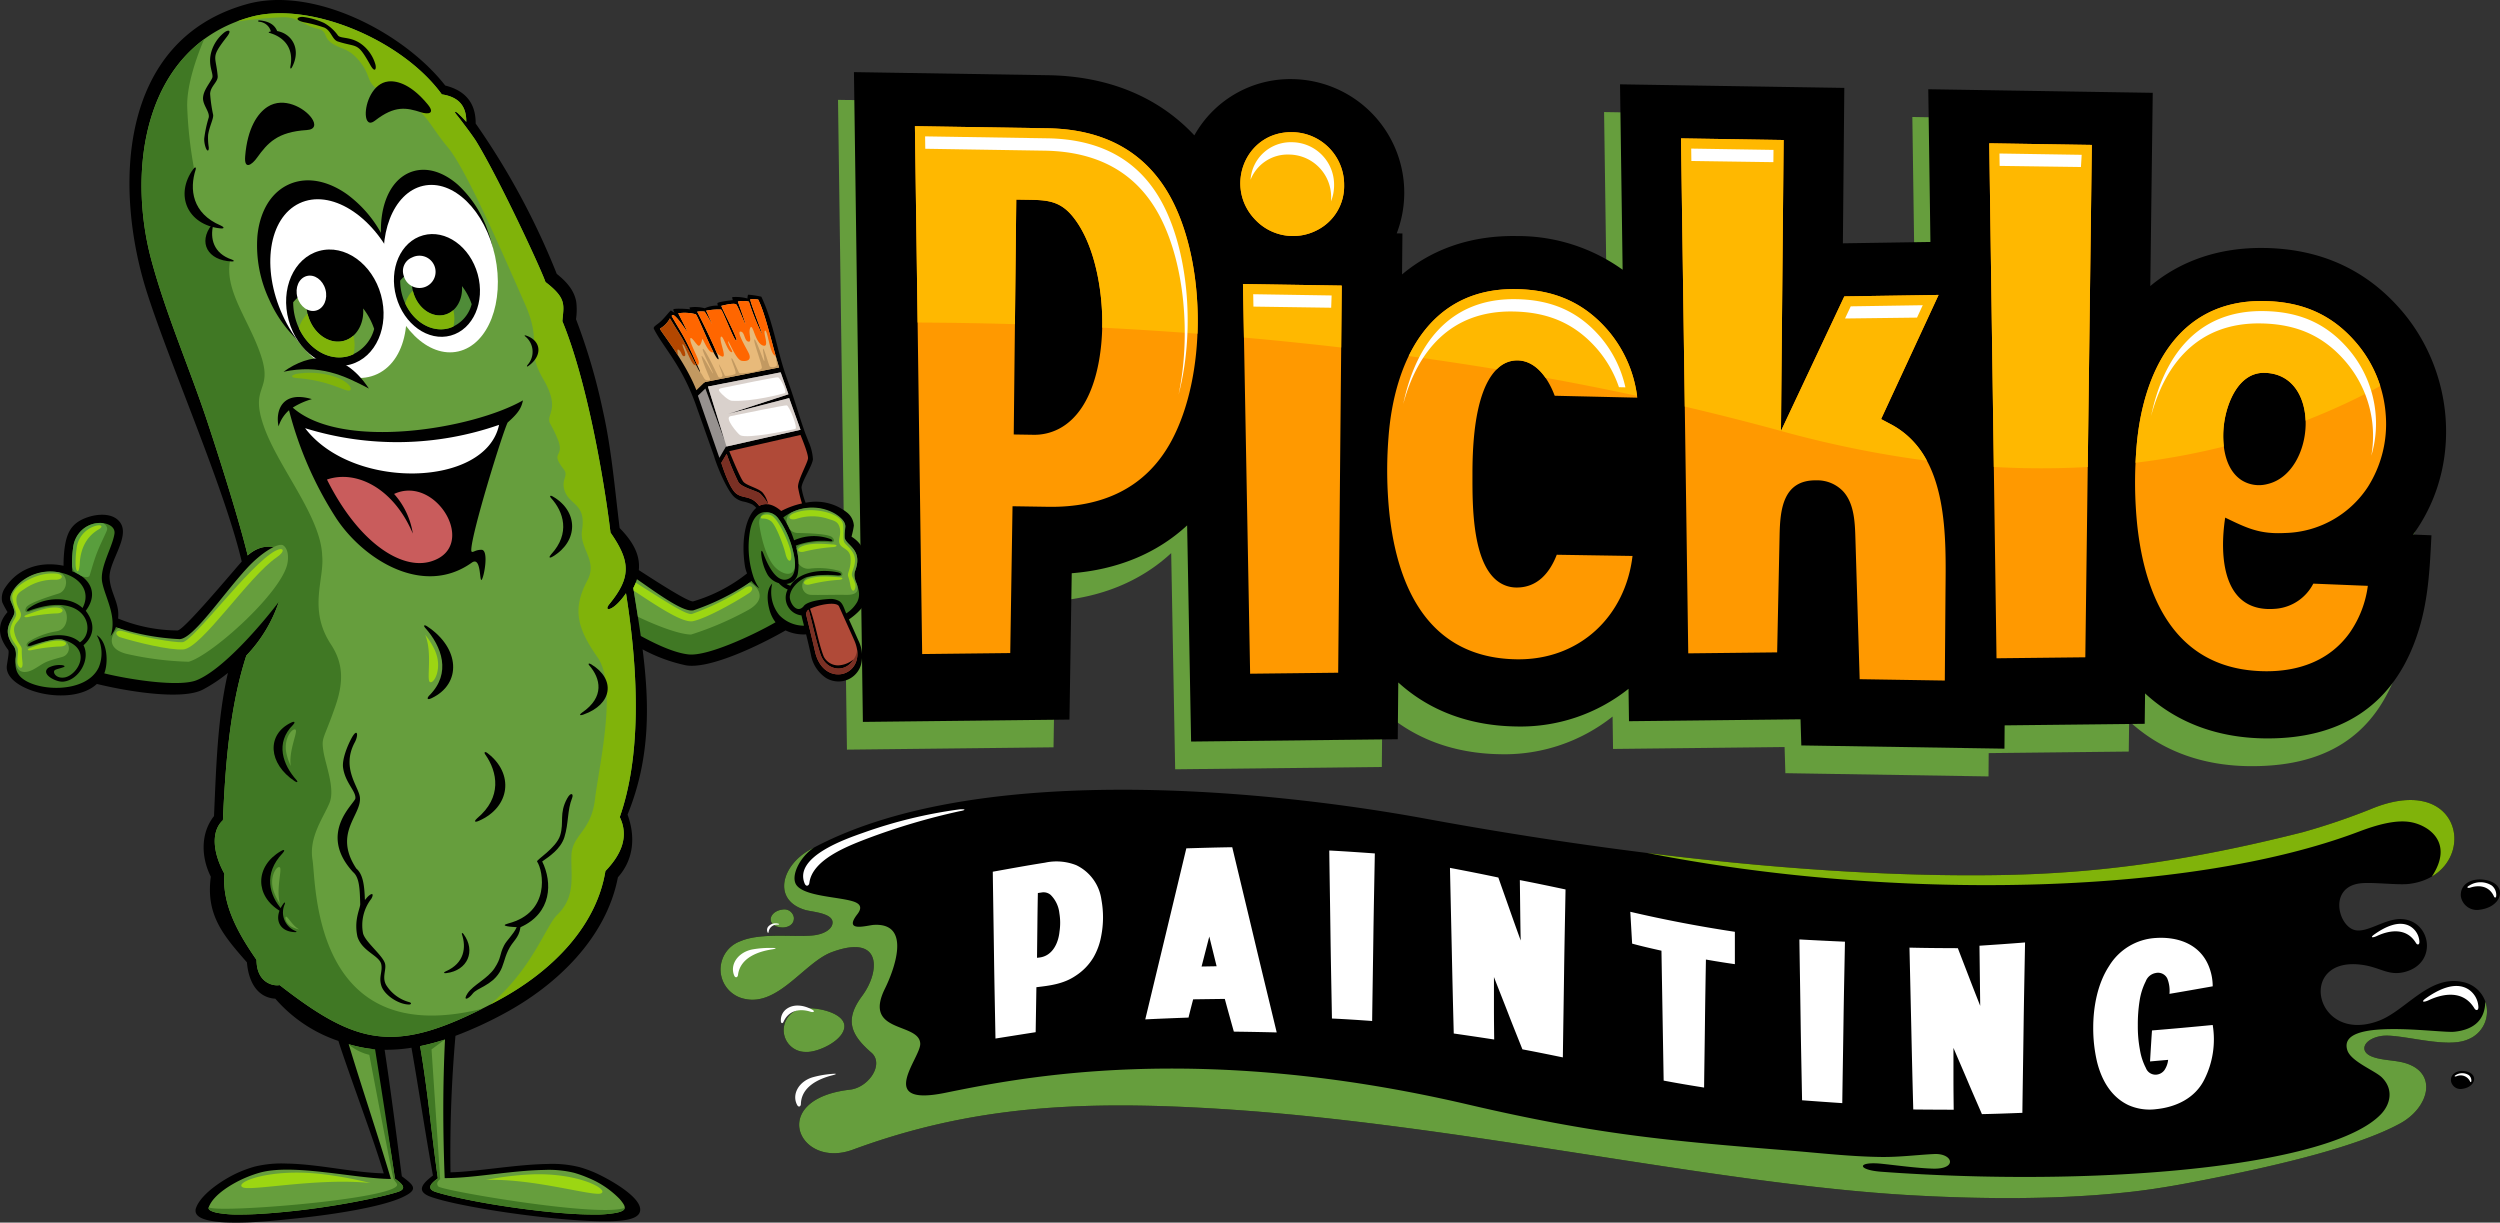 <svg xmlns="http://www.w3.org/2000/svg" id="Layer_1" data-name="Layer 1" width="487.549" height="238.429" viewBox="0 0 487.549 238.429"><rect x="0" y="0" width="487.549" height="238.429" fill="#333333" stroke="none"/><defs><style>      .cls-1 {        fill: #669e3d;      }      .cls-1, .cls-10, .cls-11, .cls-12, .cls-13, .cls-14, .cls-15, .cls-16, .cls-17, .cls-18, .cls-19, .cls-2, .cls-20, .cls-3, .cls-4, .cls-5, .cls-6, .cls-8, .cls-9 {        fill-rule: evenodd;      }      .cls-3 {        fill: #f90;      }      .cls-4 {        fill: #ffb800;      }      .cls-5 {        fill: #80b30a;      }      .cls-6, .cls-7 {        fill: #fff;      }      .cls-8 {        fill: #407824;      }      .cls-9 {        fill: #c95c5c;      }      .cls-10 {        fill: #9cd612;      }      .cls-11 {        fill: #599e3d;      }      .cls-12 {        fill: #4f8c38;      }      .cls-13 {        fill: #e8ba7a;      }      .cls-14 {        fill: #c29961;      }      .cls-15 {        fill: #f60;      }      .cls-16 {        fill: #b34700;      }      .cls-17 {        fill: #b04a38;      }      .cls-18 {        fill: #7a3024;      }      .cls-19 {        fill: #96918f;      }      .cls-20 {        fill: #d9d1cc;      }    </style></defs><g><path class="cls-1" d="M417.594,63.34c5.961-4.972,13.513-7.568,22.282-7.428,10.623.169,19.631,4.02,26.628,12.106,9.95,11.497,11.802,28.753,3.714,41.761q-.646,1.04-1.365,2.021l3.576.144c-1.072,21.71-6.808,40.022-32.703,39.608-8.739-.14-16.771-2.871-23.145-8.773l-.076,5.932-27.314.303-.034,4.546-39.617-.632-.154-5.098-33.454.371-.089-6.32a33.873,33.873,0,0,1-21.966,7.346c-8.645-.138-16.598-2.812-22.938-8.583l-.102,11.073-40.302.454-.773-42.16c-6.07,5.615-13.829,8.646-22.504,9.333l-.444,28.54-40.287.454L164.784,21.616l37.884.604c11.37.181,21.302,4.013,28.503,11.732A21.431,21.431,0,0,1,250.347,22.98a22.155,22.155,0,0,1,20.29,30.086l1.112.018-.074,7.99c5.971-5.009,13.546-7.628,22.352-7.487a35.037,35.037,0,0,1,20.666,6.571l-.51-36.16,43.742.697-.278,30.31,17.072-.265-.42-29.784,43.775.699Z" transform="translate(-1.356 -2.142)"></path><path class="cls-2" d="M420.703,57.93c5.96-4.972,13.512-7.568,22.281-7.428,10.624.169,19.631,4.02,26.628,12.105,9.95,11.497,11.802,28.753,3.714,41.761q-.646,1.04-1.365,2.021l3.576.144c-.374,7.568-.694,14.41-3.588,21.615-4.491,11.188-13.654,18.24-29.115,17.993-8.738-.14-16.77-2.871-23.145-8.772l-.075,5.932-27.314.303-.035,4.545-39.617-.632-.154-5.096-33.453.371-.089-6.321a33.872,33.872,0,0,1-21.967,7.347c-8.645-.139-16.598-2.813-22.938-8.583l-.103,11.073-40.301.453-.773-42.16c-6.071,5.616-13.83,8.646-22.505,9.333l-.444,28.541-40.287.454L167.892,16.206l37.885.604c11.37.181,21.302,4.013,28.502,11.732A21.431,21.431,0,0,1,253.455,17.57a22.154,22.154,0,0,1,20.29,30.085l1.112.018-.074,7.99c5.971-5.009,13.546-7.627,22.353-7.487a35.034,35.034,0,0,1,20.665,6.571l-.509-36.16,43.741.697-.278,30.31,17.072-.265-.42-29.784,43.776.698Z" transform="translate(-1.356 -2.142)"></path><path class="cls-3" d="M442.946,74.852c11.298.18,10,19.572.549,21.703a6.38,6.38,0,0,1-4.949-.744c-3.419-2.187-3.929-7.247-3.474-10.911.515-4.153,2.834-10.129,7.874-10.049m9.548,41.111a9.061,9.061,0,0,1-7.106,4.88c-10.625,1.102-11.235-10.225-10.074-17.754,4.191,2.023,6.663,3.256,11.622,3a19.881,19.881,0,0,0,16.156-8.916A22.9,22.9,0,0,0,466.63,83.153a24.219,24.219,0,0,0-5.862-14.279c-4.789-5.534-10.628-7.907-17.895-8.023-17-.27-23.782,14.082-24.886,28.949a81.905,81.905,0,0,0,.168,14.705c1.597,14.918,7.908,28.27,24.792,28.539,6.532.103,12.655-1.978,16.59-7.417a20.705,20.705,0,0,0,3.594-9.234ZM409.308,30.406l-20.008-.319,1.415,100.433,17.319-.192ZM379.418,59.659l-18.384.285L348.68,86.189,349.2,29.447l-20.016-.319,1.414,100.432,17.338-.192.476-22.829c.102-4.841.573-10.827,7.174-10.722a6.96,6.96,0,0,1,5.21,2.14c2.268,2.467,2.314,6.36,2.41,9.531l.821,27.109,16.604.265.13-16.898c.085-10.98.762-27.02-10.609-33.059l-1.947-1.034Zm-59.688,50.905-14.776-.235c-1.336,3.473-3.768,6.455-7.93,6.389a6.071,6.071,0,0,1-2.558-.6c-6.134-2.961-5.953-15.662-5.953-21.521,0-5.061.335-11.415,2.153-16.192,1.088-2.856,3.146-5.994,6.575-5.979,3.69.016,6.091,3.601,7.311,6.896l16.107.374a24.635,24.635,0,0,0-5.74-13.147c-4.789-5.534-10.628-7.906-17.896-8.022-16.999-.271-23.782,14.081-24.886,28.949a81.977,81.977,0,0,0,.168,14.704c1.596,14.919,7.908,28.27,24.792,28.539C309.452,130.914,318.342,122.288,319.729,110.564Zm-56.24-72.336A10.241,10.241,0,0,0,253.343,27.919c-9.129-.145-13.41,10.748-7.113,17.146a10.137,10.137,0,0,0,12.069,1.915A9.612,9.612,0,0,0,263.489,38.227Zm-19.73,19.301,1.395,76.001,17.173-.194.698-75.5ZM202.851,86.934l-3.797-.061.495-45.813,2.34.038c3.686.058,6.211.2,8.739,3.351,3.862,4.815,5.4,12.643,5.653,18.674.308,7.337-1.107,18.857-8.451,22.665A10.372,10.372,0,0,1,202.851,86.934ZM179.781,26.746l1.416,102.949,17.177-.193.445-28.633,6.919.11c10.386.166,19.074-3.503,24.118-12.937,6.787-12.694,6.699-33.833.199-46.633-4.972-9.793-13.589-14.078-24.391-14.25Z" transform="translate(-1.356 -2.142)"></path><path class="cls-4" d="M263.489,38.227A10.241,10.241,0,0,0,253.343,27.919c-9.129-.145-13.41,10.748-7.113,17.146a10.137,10.137,0,0,0,12.069,1.915,9.612,9.612,0,0,0,5.19-8.753M417.831,92.388A140.17,140.17,0,0,0,435.05,89.225a18.032,18.032,0,0,1,.022-4.324c.515-4.153,2.834-10.129,7.874-10.049,5.352.086,7.875,4.481,8.047,9.311A128.546,128.546,0,0,0,465.552,77.43a24.199,24.199,0,0,0-4.785-8.556c-4.789-5.534-10.628-7.907-17.895-8.023-17-.27-23.782,14.082-24.886,28.949Q417.891,91.09,417.831,92.388Zm-27.641.818a161.525,161.525,0,0,0,18.317.01l.801-62.81-20.008-.319ZM348.68,86.189a208.892,208.892,0,0,0,28.46,5.799,16.784,16.784,0,0,0-6.989-7.083l-1.947-1.034,11.214-24.212-18.384.285Zm-18.759-4.755q9.373,2.188,18.759,4.755L349.2,29.447l-20.016-.319Zm-53.845-9.853q8.496,1.162,17.168,2.583a5.53,5.53,0,0,1,3.996-1.74c2.353.01,4.182,1.472,5.515,3.384q8.881,1.611,17.861,3.541a24.656,24.656,0,0,0-5.698-12.802c-4.789-5.534-10.628-7.906-17.896-8.022C286.457,58.357,279.839,63.839,276.077,71.582ZM243.95,67.97q9.291.825,18.962,1.943l.112-12.078-19.266-.307ZM179.781,26.746l.526,38.299c5.956.025,12.302.122,18.979.316l.262-24.3,2.34.038c3.686.058,6.211.2,8.739,3.351,3.862,4.815,5.4,12.643,5.653,18.674.038.915.05,1.896.027,2.919q9.007.46,18.58,1.18c.368-9.267-1.268-18.793-4.832-25.812-4.972-9.793-13.589-14.078-24.391-14.25Z" transform="translate(-1.356 -2.142)"></path><path class="cls-2" d="M158.482,207.287a4.244,4.244,0,0,1-1.503-8.23c2.39-.892,8.832.317,9.038,3.059.211,2.8-5.115,5.328-7.535,5.172m-4.479-27.77a1.878,1.878,0,0,1,2.172,1.562c.098,1.426-1.249,2.055-2.542,1.915-1.353-.146-1.974-.822-1.976-1.543C151.654,180.607,152.499,179.701,154.003,179.517Zm330.937.04a3.174,3.174,0,0,1-3.674-2.641c-.165-2.411,2.112-3.474,4.298-3.237,2.29.248,3.338,1.391,3.342,2.608C488.91,177.714,487.482,179.244,484.939,179.557Zm-3.427,34.934A1.878,1.878,0,0,1,479.34,212.93c-.097-1.426,1.25-2.054,2.542-1.914,1.355.146,1.975.822,1.977,1.542C483.861,213.401,483.016,214.307,481.512,214.491Zm-64.018,20.017c-13.172,1.533-28.252,1.584-43.477.724-38.548-2.177-88.299-13.88-134.107-16.795-27.613-1.757-48.976-.668-72.235,7.911-10.584,3.903-16.729-9.844-.559-11.702,3.681-.423,6.732-5.015,4.171-7.226-4.201-3.627-5.157-6.525-1.787-11.069,3.487-4.702,3.967-12.182-5.899-8.538-5.324,1.967-10.434,10.574-16.98,9.133a5.85,5.85,0,0,1-.978-11.209c4.241-1.87,11.271-.672,14.761-1.241,1.813-.296,2.972-1.128,3.244-1.999.714-2.281-3.879-2.49-5.253-2.897-6.473-1.916-4.649-8.687.94-11.755,31.206-17.124,87.502-12.028,120.149-6.024,35.097,6.454,76.794,11.622,112.505,10.964,18.472-.341,36.058-2.689,58.435-8.342a130.523,130.523,0,0,0,13.232-4.488c18.909-7.918,21.412,12.854,7.525,14.565-2.185.27-7.134-.384-9.498-.112-6.167.71-4.411,8.127-1.206,9.086,2.482.743,6.106-2.373,9.408-2.109,5.678.452,6.913,8.792.265,10.349-2.965.693-4.543-.859-7.824-1.385-13.188-2.113-9.771,15.563,2.87,10.893,5.325-1.968,9.885-9.033,16.431-7.593a5.851,5.851,0,0,1,.978,11.21c-4.241,1.87-13.362-1.255-16.853-.684-3.438.559-4.523,3.049-1.675,4.073,2,.721,4.333.617,6.326,1.207,6.473,1.915,4.648,8.688-.941,11.754-7.916,4.345-22.416,7.816-34.282,10.248C429.219,232.679,423.552,233.804,417.495,234.509Z" transform="translate(-1.356 -2.142)"></path><path class="cls-5" d="M322.596,168.489c23.451,2.92,47.543,4.699,69.394,4.296,18.472-.341,36.058-2.689,58.435-8.343a130.548,130.548,0,0,0,13.232-4.486c16.548-6.93,20.531,8.112,11.962,13.124,4.351-6.605-.589-9.959-4.094-10.603-2.911-.533-6.647.525-10.119,1.839-33.722,12.766-91.888,13.429-138.81,4.173" transform="translate(-1.356 -2.142)"></path><path class="cls-1" d="M158.482,207.287a4.244,4.244,0,0,1-1.503-8.23c2.39-.892,8.832.317,9.038,3.059.211,2.8-5.115,5.328-7.535,5.172m-4.48-27.77a1.879,1.879,0,0,1,2.173,1.562c.098,1.426-1.249,2.055-2.542,1.915-1.354-.146-1.974-.822-1.977-1.543C151.654,180.607,152.499,179.701,154.002,179.517Zm263.266,55.018c-13.118,1.508-28.112,1.553-43.25.697-38.548-2.177-88.299-13.88-134.107-16.795-27.613-1.757-48.976-.668-72.235,7.911-10.584,3.903-16.729-9.844-.559-11.701,3.681-.424,6.732-5.016,4.171-7.226-4.201-3.627-5.157-6.525-1.787-11.069,3.487-4.702,3.967-12.182-5.899-8.538-5.324,1.967-10.434,10.574-16.98,9.133a5.85,5.85,0,0,1-.978-11.209c4.242-1.87,11.271-.672,14.762-1.241,1.812-.296,2.971-1.128,3.244-1.999.714-2.281-3.879-2.49-5.253-2.897-6.473-1.916-4.649-8.687.94-11.755.261-.144.529-.281.794-.422-2.864,1.865-4.703,5.728-3.402,7.39,1.684,2.151,8.194,2.221,11.024,3.125,1.439.461,1.775,1.238.81,2.484-2.841,3.666,1.929,2.161,3.21,2.088,7.49-.431,3.901,8.915,2.153,12.458-4.324,8.768,6.729,6.492,6.897,10.705.112,2.793-8.808,12.359,4.805,9.602,14.783-2.995,49.22-10.054,102.02,2.267,25.049,5.845,38.805,7.071,63.144,9.019,5.3.424,11.503,1.143,17.453,1.212,3.617.041,7.134-.424,10.32-.574,3.642-.173,4.62,2.981-.236,2.848-3.056-.084-7.278-.67-10.027-.952-4.816-.494-4.855,1.204-.033,1.56q1.84.136,3.684.252c41.582,2.612,84.111-1.569,93.676-11.41,1.957-2.015,2.55-4.915.273-7.207-1.339-1.348-6.035-3.103-6.759-5.312-2.138-6.528,17.873-3.313,20.852-3.625,3.229-.338,5.968-1.806,6.045-5.877a5.833,5.833,0,0,1-3.433,7.385c-4.241,1.87-13.362-1.255-16.853-.684-3.438.559-4.523,3.049-1.675,4.073,2,.721,4.333.617,6.326,1.207,6.473,1.915,4.648,8.688-.94,11.754-8.224,4.513-23.552,8.085-35.651,10.526C428.204,232.867,422.991,233.878,417.267,234.535Z" transform="translate(-1.356 -2.142)"></path><path class="cls-6" d="M158.277,174.439c-2.151-5.245,8.128-8.725,11.515-9.923a92.281,92.281,0,0,1,18.692-4.534c1.382-.099,1.174.182.015.361a130.156,130.156,0,0,0-18.194,5.405c-3.744,1.447-10.551,4.07-11.104,8.57-.07.574-.631.832-.923.12" transform="translate(-1.356 -2.142)"></path><path class="cls-6" d="M484.685,198.411a4.326,4.326,0,0,0-2.021-3.377c-2.59-1.559-5.936.177-8.219,1.797-1.07.76-.401.822.575.365,2.582-1.208,6.649-2.133,8.896,1.602.304.506.851.447.768-.387" transform="translate(-1.356 -2.142)"></path><path class="cls-6" d="M473.18,185.723a3.708,3.708,0,0,0-1.732-2.896c-2.221-1.336-5.09.151-7.047,1.54-.917.651-.344.705.494.314,2.213-1.036,5.7-1.828,7.626,1.373.261.434.73.383.658-.331" transform="translate(-1.356 -2.142)"></path><path class="cls-7" d="M361.158,185.793c-.095,5.25-.214,10.498-.285,15.744s-.167,10.491-.238,15.737c-2.621-.173-5.242-.365-7.84-.557-.095-5.226-.214-10.458-.285-15.682s-.167-10.456-.238-15.686c2.954.167,5.909.309,8.887.443M339.69,183.862v6.309q-2.823-.398-5.646-.901c-.071,4.162-.144,8.32-.19,12.483-.048,4.159-.119,8.321-.167,12.485-2.644-.42-5.266-.857-7.887-1.358q-.107-6.335-.215-12.664l-.214-12.668c-1.906-.431-3.812-.857-5.719-1.382q-.179-3.095-.357-6.208C326.086,181.546,332.876,182.833,339.69,183.862Zm-41.934-10.085c2.954.565,5.933,1.195,8.911,1.825-.095,5.461-.215,10.912-.286,16.375-.071,5.458-.167,10.915-.238,16.378-2.644-.545-5.266-1.079-7.886-1.57-.93-2.341-1.883-4.696-2.788-7.04s-1.858-4.71-2.764-7.062V198.77c0,2.028.023,4.061.047,6.096-2.645-.405-5.266-.796-7.887-1.171q-.214-8.08-.381-16.144-.179-8.079-.357-16.158c3.146.6,6.29,1.214,9.435,1.886.715,2.046,1.453,4.102,2.168,6.146s1.454,4.092,2.192,6.138c-.048-1.973-.071-3.933-.096-5.894Q297.792,176.732,297.756,173.777Zm-28.282-5.199c-.096,5.442-.214,10.884-.286,16.337-.071,5.443-.166,10.886-.238,16.34-2.62-.188-5.242-.366-7.839-.48-.095-5.457-.215-10.925-.286-16.385-.071-5.456-.166-10.923-.238-16.383C263.541,168.158,266.495,168.367,269.473,168.578Zm-33.786,22.054q1.465-.026,2.931-.052-.715-2.899-1.43-5.796C236.688,186.733,236.187,188.688,235.687,190.632Zm6.29,12.696c-.596-2.131-1.191-4.257-1.763-6.381-2.073.028-4.122.053-6.172.083-.31,1.187-.619,2.376-.905,3.56-2.812.102-5.623.213-8.434.352q2.001-8.342,4.003-16.652,2.004-8.342,4.003-16.704a.265.265,0,0,0,.048-.003c2.931-.085,5.886-.175,8.84-.215l.071.003c1.43,5.998,2.884,12.006,4.312,18.018s2.907,12.046,4.36,18.098C247.552,203.412,244.765,203.37,241.977,203.328Zm-37.86-14.457c2.489-.33,3.637-2.788,3.86-5.042a11.348,11.348,0,0,0-.024-3.594,5.891,5.891,0,0,0-1.691-3.56,2.115,2.115,0,0,0-1.811-.474c-.238.035-.477.066-.691.1-.047,2.112-.072,4.215-.095,6.324q-.036,3.155-.072,6.309C203.76,188.915,203.927,188.897,204.117,188.871Zm1.024-18.49a10.5,10.5,0,0,1,6.1.486,8.77,8.77,0,0,1,4.908,6.721,18.952,18.952,0,0,1-.048,7.149,12.758,12.758,0,0,1-1.524,4.156,10.96,10.96,0,0,1-3.455,3.545c-2.333,1.584-4.934,1.914-7.649,2.228q-.071,4.396-.143,8.773c-2.621.409-5.242.829-7.838,1.239-.096-5.423-.215-10.843-.287-16.265s-.167-10.846-.238-16.268C198.351,171.535,201.732,170.915,205.141,170.381Zm227.735,31.654a17.357,17.357,0,0,1-1.62,10.614c-1.81,3.675-5.562,5.427-9.483,5.809a10.079,10.079,0,0,1-5.385-.821c-3.381-1.626-5.207-4.92-6.076-8.442a28.913,28.913,0,0,1-.738-6.616c0-4.076.837-8.592,3.098-12.046a11.414,11.414,0,0,1,9.101-5.467c4.505-.292,8.824,1.313,10.46,5.825a10.443,10.443,0,0,1,.644,3.603c-2.812.496-5.623.997-8.435,1.47a6.392,6.392,0,0,0-.429-3.009,2.012,2.012,0,0,0-2.24-1.059,2.551,2.551,0,0,0-1.954,1.619,12.585,12.585,0,0,0-1.191,3.744,29.069,29.069,0,0,0-.356,4.816,24.479,24.479,0,0,0,.404,4.756,11.8,11.8,0,0,0,1.168,3.59,2.003,2.003,0,0,0,1.93,1.304,2.161,2.161,0,0,0,1.692-.895,4.399,4.399,0,0,0,.716-1.996c-1.191.102-2.359.206-3.526.31.119-2.012.237-4.028.381-6.044C424.966,202.775,428.922,202.42,432.877,202.035Zm-45.485-15.459c2.955-.195,5.909-.396,8.888-.638-.096,5.544-.215,11.086-.286,16.621-.071,5.54-.167,11.074-.238,16.609-2.644.101-5.266.202-7.887.25-.93-2.152-1.883-4.311-2.788-6.457-.906-2.151-1.858-4.31-2.764-6.466v6.029c0,2.014.024,4.023.048,6.038-2.645-.011-5.266-.02-7.887-.049q-.214-7.893-.381-15.783-.179-7.891-.357-15.782c3.144.079,6.29.097,9.434.108.715,1.877,1.452,3.755,2.169,5.631.713,1.867,1.453,3.74,2.192,5.613q-.037-2.935-.072-5.865C387.439,190.489,387.415,188.532,387.391,186.576Z" transform="translate(-1.356 -2.142)"></path><path class="cls-6" d="M488.173,176.818a2.37,2.37,0,0,0-.866-1.974,4.046,4.046,0,0,0-4.416.014c-.634.34-.291.553.27.371,1.485-.478,3.604-.437,4.568,1.746.13.296.432.301.443-.157" transform="translate(-1.356 -2.142)"></path><path class="cls-6" d="M483.321,212.957a1.374,1.374,0,0,0-.503-1.144,2.346,2.346,0,0,0-2.561.008c-.367.196-.169.32.157.215a2.013,2.013,0,0,1,2.648,1.012c.076.172.25.175.258-.091" transform="translate(-1.356 -2.142)"></path><path class="cls-6" d="M463.813,91.004a21.837,21.837,0,0,0,.86-7.722,22.268,22.268,0,0,0-5.388-13.126c-4.427-5.116-9.745-7.239-16.445-7.346-13.263-.212-19.642,9.25-21.975,20.438,2.722-10.104,9.103-18.227,21.401-18.031,6.7.107,12.018,2.23,16.445,7.345a22.286,22.286,0,0,1,5.101,18.442m-56.489-58.67-16.035-.255.034,2.416,15.857.218Zm-60.101-.958L331.173,31.12l.034,2.416,15.994.232Zm29.105,30.29-14.041.218L361.17,64.256l14.04-.175ZM317.084,77.651l1.257.029a22.727,22.727,0,0,0-4.903-9.85c-4.427-5.116-9.745-7.239-16.445-7.346-13.263-.211-19.643,9.25-21.975,20.439,2.722-10.104,9.102-18.228,21.401-18.032,6.7.106,12.018,2.23,16.445,7.346A22.547,22.547,0,0,1,317.084,77.651ZM261.53,38.227a8.282,8.282,0,0,0-8.219-8.349,7.848,7.848,0,0,0-8.071,7.318,7.759,7.759,0,0,1,7.499-4.911,8.282,8.282,0,0,1,8.218,8.348c0,.264-.012.524-.033.781A8.356,8.356,0,0,0,261.53,38.227ZM245.756,59.52l.044,2.416,15.161.22.086-2.392ZM181.769,28.738l.033,2.416,23.258.371c10.037.16,18.023,4.016,22.675,13.178,4.656,9.17,5.875,22.973,3.458,34.418,3.144-11.863,2.103-27.001-2.885-36.825-4.652-9.163-12.638-13.018-22.675-13.178Z" transform="translate(-1.356 -2.142)"></path></g><g><path class="cls-6" d="M144.533,192.377c-.881-2.148.758-4.523,3.53-5.074a19.534,19.534,0,0,1,3.784-.297c1.124.009.953.147.012.294-2.484.385-6.154,1.539-6.577,4.979-.057.466-.512.675-.749.097" transform="translate(-1.356 -2.142)"></path><path class="cls-6" d="M156.809,217.621c-1.083-2.055.322-4.575,3.028-5.388a19.455,19.455,0,0,1,3.738-.658c1.12-.099.962.056.04.291-2.435.622-5.978,2.121-6.07,5.587-.012.47-.445.721-.736.169" transform="translate(-1.356 -2.142)"></path><path class="cls-6" d="M153.641,201.253a2.714,2.714,0,0,1,.992-2.259c1.489-1.173,3.51-.813,5.057.016.726.389.334.633-.31.425-1.701-.55-4.126-.501-5.231,1.999-.149.338-.494.344-.508-.18" transform="translate(-1.356 -2.142)"></path><path class="cls-6" d="M151.028,183.924a1.113,1.113,0,0,1,.095-1.009,1.904,1.904,0,0,1,1.973-.645c.333.059.211.204-.066.206a1.632,1.632,0,0,0-1.781,1.453c-.015.151-.148.198-.221-.005" transform="translate(-1.356 -2.142)"></path><path class="cls-2" d="M122.198,105.121c2.747,2.799,4.023,5.374,3.741,8.203,4.43,2.881,9.814,6.288,10.604,6.096a30.9,30.9,0,0,0,10.504-5.45,6.652,6.652,0,0,1-.441-1.598c-.755-5.147.243-9.507,2.233-11.18a3.142,3.142,0,0,0-.766-.668,7.995,7.995,0,0,0-1.927-.608,4.003,4.003,0,0,1-1.521-.787c-1.468-1.242-3.442-6.077-3.987-7.921l-.04-.133-3.62-10.212c-2.792-7.694-6.312-11.012-8.11-14.606-.172-.429.618-.759,1.316-1.406.827-.766,1.628-1.844,2.002-2.167l.71.455c-.165-.392-.282-.523-.207-.663.114-.215,2.378-.126,3.268-.011a1.116,1.116,0,0,1-.147-.356,7.085,7.085,0,0,1,2.985.149,5.557,5.557,0,0,1,2.546-.512c-.054-.311-.098-.38-.067-.475.082-.249,2.473-.55,2.987-.586-.057-.337-.217-.576-.004-.607a8.699,8.699,0,0,1,2.874.275c.016-.171.003-.667.17-.742a18.664,18.664,0,0,1,2.533.391c2.389,5.059,3.021,10.463,4.956,15.869h0c1.389,3.669,2.212,6.876,3.645,10.872h0q.312.763.601,1.53a9.831,9.831,0,0,1,.862,3.453c-.221,1.485-2.318,4.506-2.22,5.596a14.599,14.599,0,0,0,.791,2.867,9.761,9.761,0,0,1,8.131,1.952,3.505,3.505,0,0,1,1.275,2.524,17.565,17.565,0,0,1-.453,2.114c.007.024.049.053.067.065,2.714,1.752,2.963,4.188,1.849,7.081-.168.436.977,2.449,1.188,3.099.612,1.887-1.038,4.153-3.606,5.919q.931,2.061,1.848,4.126a6.757,6.757,0,0,1,.453,4.85,4.533,4.533,0,0,1-2.567,2.775,4.679,4.679,0,0,1-4.191-.325,6.896,6.896,0,0,1-2.97-4.581c-.294-1.312-.607-2.621-.926-3.929a8.234,8.234,0,0,1-4.011-.774c-5.156,2.965-15.056,7.71-19.569,6.78a31.58,31.58,0,0,1-8.312-3.084c1.343,10.589,1.556,21.216-2.936,32.224,1.607,4.378,1.17,8.828-1.879,12.228-2.294,11.89-12.022,21.125-22.324,26.638a75.751,75.751,0,0,1-9.355,4.28,260.472,260.472,0,0,0-.967,26.615c1.664-.037,3.349-.199,4.999-.371,2.132-.222,4.261-.485,6.393-.713,2.478-.265,4.985-.5,7.477-.542a22.229,22.229,0,0,1,6.273.608,24.541,24.541,0,0,1,2.904,1.035c2.067.884,9.701,4.86,8.89,7.688-.28.98-1.597,1.356-2.471,1.538-6.57,1.364-31.519-2.033-38.293-4.454-3.236-1.157-1.316-2.838.406-4.167-1.504-8.233-2.727-16.604-4.193-24.916a30.774,30.774,0,0,1-5.235.398c1.51,9.923,3.014,22.294,3.36,24.666,2.338,1.774,3.404,2.571.077,4.11-4.047,1.871-13.364,3.401-21.79,4.225-2.246.22-17.524,2.053-18.471-1.259a1.454,1.454,0,0,1,.049-.907c1.058-2.916,5.779-5.85,8.477-7.004a24.462,24.462,0,0,1,2.902-1.035,22.201,22.201,0,0,1,6.269-.607c6.276.105,12.756,1.74,18.959,1.915-1.108-3.658-2.375-7.281-3.646-10.882-1.52-4.309-3.07-8.606-4.542-12.931-.206-.605-.427-1.288-.653-2.015a28.12,28.12,0,0,1-12.307-8.238c-3.673-.231-5.244-3.544-5.537-7.087-4.592-5.252-8.051-9.222-7.041-16.708-1.863-3.693-2.075-8.417.621-11.815.414-9.008.627-18.886,2.714-27.929A29.716,29.716,0,0,1,40.93,136.62c-4.078,2.144-14.905.325-20.68-1.097-4.993,4.63-17.733,1.392-17.578-3.325.023-.683.565-2.935.283-3.307-1.873-2.471-2.307-4.882-.184-7.316a.182.182,0,0,0,.047-.081,17.662,17.662,0,0,1-1.021-1.906A3.506,3.506,0,0,1,2.324,116.81c2.575-3.954,6.976-5.255,11.424-4.333a26.735,26.735,0,0,1,.189-3.317c.421-3.196,1.379-5.11,4.58-6.169,1.944-.644,4.841-.85,6.227.982,2.126,2.808-2.24,7.697-2.022,10.93.159,2.358,1.363,4.13,1.645,6.204a6.664,6.664,0,0,1,.018,1.657,30.9,30.9,0,0,0,11.602,2.33c1.206-.051,9.952-10.532,12.51-13.437-3.356-14.27-13.926-38.26-18.46-52.409C23.588,39.119,24.24,9.921,49.574,2.929,62.48-.633,80.097,8.466,88.185,18.823c3.78.945,5.968,3.276,5.937,7.41a144.297,144.297,0,0,1,15.81,29.315c1.793,1.444,3.427,3.142,3.81,5.513a12.566,12.566,0,0,1-.053,3.325,118.621,118.621,0,0,1,5.246,17.867c1.686,7.471,2.318,15.256,3.262,22.869" transform="translate(-1.356 -2.142)"></path><path class="cls-1" d="M55.684,85.297c-.633-2.86.543-7.083,6.491-5.317a14.081,14.081,0,0,0-3.725,1.656c9.644,8.469,35.173,4.148,44.896-1.416-.311,1.357-.689,2.303-2.985,4.314-.97,1.913-7.17,21.934-7.096,24.941.01.424.286.314.59.19a3.222,3.222,0,0,1,1.482-.297c1.369.192.408,5.378-.057,5.848-.454.46-.04-4.686-1.924-3.342-9.47,6.761-21.125-.613-26.435-8.67a71.734,71.734,0,0,1-9.2-21.055,6.937,6.937,0,0,0-2.038,3.147M87.525,20.548c3.556.542,4.789,2.531,4.767,5.361a19.966,19.966,0,0,0-1.728-1.766c-.281-.243-.745-.343-.253.262.893,1.098,3.268,4.24,3.925,5.316,4.408,7.213,12.495,24.557,13.501,27.423,4.16,3.193,3.568,4.445,3.292,7.632,4.827,11.689,8.161,31.093,9.388,41.23,3.925,5.638,4.052,8.731-.228,13.955-.597.729-.457,1.124.139.911,1.111-.398,2.468-2.076,3.109-3.036,2.608,16.378,2.851,32.077-1.214,43.653,1.745,3.608.5,7.105-2.799,10.528-1.714,10.486-9.994,19.376-21.056,25.295-10.936,5.851-18.035,7.995-24.887,6.638-5.427-1.075-10.7-4.344-17.601-9.705-.845.24-4.472-.139-4.494-4.908-3.163-4.568-6.797-10.494-6.263-16.801-2.183-3.922-2.719-8.205-.293-10.431.444-10.073,1.259-21.907,4.569-32.115a28.015,28.015,0,0,0,6.329-10.463c1.031-3.384,2.384-7.664.864-9.485-1.551-1.858-4.451-1.745-6.932.424-1.496-6.156-4.85-16.979-7.819-25.953C38.382,74.066,33.781,63.599,30.895,52.935c-4.775-17.648-1.605-41.698,19.373-47.488C61.662,2.302,79.796,9.889,87.525,20.548Z" transform="translate(-1.356 -2.142)"></path><path class="cls-5" d="M87.525,20.548c3.556.542,4.789,2.531,4.767,5.361a20.018,20.018,0,0,0-1.728-1.766c-.281-.242-.745-.342-.253.263.893,1.098,3.268,4.24,3.925,5.316,4.408,7.213,12.495,24.557,13.501,27.422,4.16,3.193,3.568,4.445,3.292,7.632,4.827,11.689,8.161,31.093,9.388,41.23,3.925,5.638,4.052,8.731-.228,13.955-.597.729-.457,1.124.139.911,1.111-.398,2.468-2.076,3.109-3.036,2.608,16.378,2.851,32.077-1.214,43.653,1.745,3.608.5,7.105-2.799,10.528-1.714,10.486-9.994,19.376-21.056,25.295q-.735.393-1.447.764c8.156-6.861,10.945-15.432,13.069-17.483,3.699-3.571,2.679-7.526,2.806-11.607s3.827-4.592,4.592-10.969,4.464-22.067.51-27.68-4.986-9.4-1.99-15c2.082-3.891-1.609-6.212-1.042-9.796.83-5.24-2.414-4.852-3.38-7.65-.796-2.309.871-2.885-.213-4.269-2.704-3.454.146-2.222-1.027-5.513a26.077,26.077,0,0,0-1.577-3.315c-1.02-1.913,2.181-2.64-1.39-8.762s0-6.633-3.572-14.669S92.45,35.309,88.624,30.78s-4.337-7.717-10.396-9.822S74.21,17.77,71.85,14.581s-3.795-2.678-5.74-3.985-.615-2.368-2.998-2.902-3.47-2.145-6.346-2.2a84.8,84.8,0,0,0-9.299.873q1.345-.516,2.801-.92C61.662,2.302,79.796,9.889,87.525,20.548" transform="translate(-1.356 -2.142)"></path><path class="cls-8" d="M95.358,198.875c-9.27,4.662-15.675,6.302-21.878,5.074-5.427-1.075-10.7-4.344-17.601-9.705-.845.24-4.472-.139-4.494-4.908-3.163-4.568-6.797-10.494-6.263-16.801-2.183-3.922-2.719-8.205-.293-10.431.444-10.073,1.259-21.907,4.569-32.115a28.021,28.021,0,0,0,6.329-10.463h0c-3.482,4.571-10.935,13.225-16.031,15.271-3.452,1.385-13.198-.149-18.005-1.338.812-2.028.663-6.219-1.479-7.445a7.119,7.119,0,0,1,.41,6.256c-2.45,5.307-12.563,4.757-15.329,1.798-1.814-1.94-.218-4.512-1.18-5.796-2.871-3.708.162-5.329.064-6.877-.08-1.269-1.423-2.191-.455-3.676,4.953-7.607,17.124-3.451,13.733,2.995-2.377-2.287-7.435-2.305-10.57.122-.311.24-.391.59.113.408,11.194-4.071,13.336,3.977,9.94,6.161-2.028-1.945-6.129-1.755-9.569.026-.725.375-.795.915.169.581,1.976-.683,4.915-1.466,6.232-1.073,5.792,1.725,2.74,6.803.259,7.304-1.378.278-2.222-.559-2.131-1.171.062-.415.807-.434,1.856-.824.482-.18-.039-.412-.573-.409a4.574,4.574,0,0,0-2.37.52c-1.645,1.233,1.48,2.851,2.875,2.719,3.04-.286,5.39-4.329,3.953-7.101,1.425-1.213,2.842-3.569.442-6.718,2.718-3.627.5-6.564-2.621-7.689a21.585,21.585,0,0,1,.142-4.519c.989-6.375,8.515-5.699,8.076-2.817-.413,2.715-2.945,6.599-2.385,9.482.58,2.982,2.929,6.638,1.635,10.458a6.484,6.484,0,0,0,1.046-1.767c3.969,1.805,10.214,3.416,12.83,3.305,2.898-.123,14.847-15.821,18.077-18.81a5.65,5.65,0,0,0-5.223,1.56c-1.496-6.156-4.85-16.979-7.819-25.953C38.382,74.066,33.781,63.598,30.895,52.935,26.923,38.251,28.452,19.14,41.158,9.797c-1.38,3.265-3.457,8.965-3.286,13.339a82.299,82.299,0,0,0,1.276,11.607s-1.658,4.465,0,7.271a19.652,19.652,0,0,0,3.572,4.465c-.927,4.404.353,4.984,3.508,6.441-1.148,5.995,3.763,11.671,6.059,18.686s-2.296,5.613.51,13.649,11.137,17.6,11.392,25.253c.46,4.638-2.794,10.444,1.71,17.309,2.421,3.69,2.495,7.325.867,12.03-2.296,6.633-2.743,5.995-2.36,8.674s2.359,7.398,1.212,10.204-4.062,6.626-3.317,11.098-.13,37.294,33.058,29.053" transform="translate(-1.356 -2.142)"></path><path class="cls-2" d="M61.209,27.502c1.66-.104,1.738-1.175.927-2.329-1.399-1.99-5.442-4.229-8.592-2.206-1.939,1.245-3.939,4.143-4.377,9.673-.215,2.726,1.324,1.629,2.278.306,2.125-2.946,3.985-5.08,9.763-5.444" transform="translate(-1.356 -2.142)"></path><path class="cls-2" d="M95.976,149.254c2.436,3.462,3.323,8.386-1.562,12.464-.505.421-.704.953.324.507,6.121-2.655,6.95-9.23,1.666-13.227-.521-.394-.68-.101-.429.256" transform="translate(-1.356 -2.142)"></path><path class="cls-2" d="M57.53,38.177a8.822,8.822,0,0,1,1.889-.647c3.409-.751,6.872.546,9.631,2.512a23.478,23.478,0,0,1,6.6,7.515,19.474,19.474,0,0,1,.224-3.604c.474-2.967,1.767-5.96,4.257-7.575a7.013,7.013,0,0,1,1.229-.636,6.87,6.87,0,0,1,1.59-.419c2.846-.396,5.618.993,7.772,2.908a21.922,21.922,0,0,1,5.798,9.04,22.962,22.962,0,0,1,1.188,11.017c-.473,2.967-1.767,5.96-4.257,7.576a6.987,6.987,0,0,1-1.229.636,6.883,6.883,0,0,1-1.59.42c-2.846.395-5.618-.993-7.772-2.909A19.401,19.401,0,0,1,79.184,59.5a20.547,20.547,0,0,1-.078,2.751c-.334,3.444-1.657,7.003-4.538,9.112a8.823,8.823,0,0,1-3.324,1.503c-3.409.751-6.872-.546-9.63-2.512a24.456,24.456,0,0,1-7.735-9.732,24.828,24.828,0,0,1-2.322-12.477c.334-3.444,1.657-7.003,4.538-9.112a8.843,8.843,0,0,1,1.435-.856" transform="translate(-1.356 -2.142)"></path><path class="cls-6" d="M59.746,41.789c6.015-2.857,14.299,2.277,18.503,11.467S80.985,72.213,74.971,75.07,60.671,72.792,56.467,63.602s-2.736-18.956,3.279-21.813" transform="translate(-1.356 -2.142)"></path><path class="cls-2" d="M63.602,51.08c4.97-1.371,10.366,2.474,12.052,8.587S74.68,71.847,69.71,73.218,59.345,70.744,57.658,64.631,58.633,52.45,63.602,51.08" transform="translate(-1.356 -2.142)"></path><path class="cls-6" d="M83.867,38.383C89.724,37.049,96.01,43.196,97.906,52.114S96.592,69.341,90.735,70.676,78.593,65.862,76.696,56.944,78.01,39.717,83.867,38.383" transform="translate(-1.356 -2.142)"></path><path class="cls-2" d="M56.65,74.64c7.048-1.49,11.723.675,16.648,3.282C68.12,70.088,61.628,71.073,56.65,74.64" transform="translate(-1.356 -2.142)"></path><path class="cls-6" d="M60.858,85.646c9.262,12.18,35.254,11.57,37.824-.649a60.399,60.399,0,0,1-37.824.649" transform="translate(-1.356 -2.142)"></path><path class="cls-9" d="M65.12,95.662c6.149,12.327,14.543,17.712,20.282,15.971,9.382-2.845,1.042-16.989-7.192-13.161a15.09,15.09,0,0,1,3.659,7.735c-3.8-8.986-11.134-12.47-16.75-10.545" transform="translate(-1.356 -2.142)"></path><path class="cls-2" d="M102.132,182.956c-.722,1.523-1.94,2.522-2.466,3.555-.97,1.904-.477,2.325-1.86,4.441-1.341,2.053-4.212,3.294-5.274,4.926-.955,1.467.055,1.273,1.02.024.858-1.109,3.594-1.539,5.206-4.114.824-1.315.879-2.575,1.683-4.271.939-1.981,2.076-2.284,2.42-4.552,6.134-2.766,6.255-8.698,4.236-12.826,1.34-.943,3.596-2.395,4.33-4.743.854-2.731.535-5.23,1.499-7.614.333-.824-.224-1.272-.961.068-1.624,2.95-.563,4.632-1.37,7.217-.775,2.478-4.801,4.86-4.494,5.093,1.223,1.841,2.651,9.896-5.601,12.066-2.049.539.9.693,1.631.731" transform="translate(-1.356 -2.142)"></path><path d="M70.531,146.939c-2.67,5.028.801,8.611,1.015,10.705.358,3.496-5.279,6.946-.703,13.881,1.36,1.147,1.579,3.452,1.674,6.053.008.209.306-.387.806-.781,1.001-.79.739.207.41.675a8.403,8.403,0,0,0-1.593,6.601c.3,1.638,3.731,4.267,4.272,5.89.401,1.201-.634,2.695.252,4.277a7.677,7.677,0,0,0,4.565,3.353c.421.145.353.463-.132.454-2.082-.039-4.78-1.873-5.356-3.623-.576-1.755.251-2.754-.022-4.184-.337-1.769-3.717-2.482-4.654-5.423-.704-3.225.464-5.296.543-6.308-.083-2.968-.147-5.24-1.401-6.298-6.984-7.641.361-13.379.456-14.381.134-1.405-1.981-3.022-2.399-5.966-.231-1.626.85-4.297,1.666-5.794,1.096-2.01,1.423-.675.603.869" transform="translate(-1.356 -2.142)"></path><path class="cls-2" d="M74.465,25.686c-1.117.873-1.71.144-1.774-1.155-.111-2.238,1.347-6.167,4.39-6.504,1.875-.207,4.625.745,7.706,4.495,1.518,1.848-.023,1.934-1.305,1.522-2.855-.916-5.128-1.397-9.017,1.641" transform="translate(-1.356 -2.142)"></path><path class="cls-2" d="M91.446,184.368c.847,2.503.509,5.609-3.136,7.189-.377.163-.59.447.104.361,4.134-.51,5.793-4.3,3.333-7.628-.242-.328-.39-.18-.302.078" transform="translate(-1.356 -2.142)"></path><path class="cls-2" d="M59.193,154.288c-2.671-2.989-4.239-7.248-.678-10.794.368-.366.454-.828-.363-.439-4.862,2.319-4.509,8.013.712,11.455.514.339.605.086.329-.223" transform="translate(-1.356 -2.142)"></path><path class="cls-2" d="M56.383,179.578c-2.482-2.776-3.759-6.987.092-11.048.398-.42.517-.905-.335-.41-5.076,2.944-5.13,8.773-.106,11.725.495.291.605.02.349-.267" transform="translate(-1.356 -2.142)"></path><path class="cls-2" d="M84.254,124.561c3.267,3.656,5.186,8.866.83,13.205-.451.448-.555,1.013.444.536,5.948-2.836,5.517-9.802-.871-14.013-.629-.415-.74-.105-.403.272" transform="translate(-1.356 -2.142)"></path><path class="cls-2" d="M59.057,183.733a3.897,3.897,0,0,1-2.176-5.244c.104-.279.06-.534-.241-.128-2.078,2.808-.898,5.526,2.306,5.568.296.004.29-.113.112-.196" transform="translate(-1.356 -2.142)"></path><path class="cls-2" d="M103.759,67.724a3.841,3.841,0,0,1,.491,5.573c-.18.231-.215.484.189.191,2.784-2.023,2.481-4.926-.517-5.915-.277-.091-.306.02-.163.152" transform="translate(-1.356 -2.142)"></path><path class="cls-2" d="M39.519,35.206c-1.255,3.832-.691,8.564,4.893,10.918.577.243.906.673-.154.553-6.315-.715-8.901-6.473-5.2-11.585.364-.503.591-.282.461.113" transform="translate(-1.356 -2.142)"></path><path class="cls-2" d="M42.929,46.066c-.607,2.502-.011,5.484,3.661,6.703.38.126.611.387-.07.36-4.694-.19-6.547-3.717-3.891-7.112.245-.313.362-.209.3.049" transform="translate(-1.356 -2.142)"></path><path class="cls-2" d="M60.635,6.481a27.313,27.313,0,0,1,3.997,1.052c1.339.638,1.511,2.345,2.599,2.696,3.962,1.28,3.76-.004,6.375,4.644.889,1.58,1.221.672.928-.273A7.499,7.499,0,0,0,72.172,11.01c-2.207-1.84-4.269-1.245-4.89-1.932a8.414,8.414,0,0,0-2.736-2.461,14.141,14.141,0,0,0-4.018-1.165c-1.051-.117-1.988.538.107,1.03" transform="translate(-1.356 -2.142)"></path><path class="cls-2" d="M42.919,24.513a28.424,28.424,0,0,1-.584-4.091c.068-1.482,1.573-2.304,1.474-3.442-.36-4.148-1.465-3.463,1.802-7.678,1.11-1.433.144-1.386-.612-.749a7.503,7.503,0,0,0-2.391,3.571c-.837,2.749.511,4.417.12,5.256-.499,1.071-1.711,2.379-1.778,3.86-.064,1.387,1.336,2.714,1.115,3.814a23.498,23.498,0,0,0-.885,4.144,5.007,5.007,0,0,0,.287,1.716c.246.729.651.849.602-.054a11.12,11.12,0,0,1-.128-2.397c.24-1.661,1.103-3.203.98-3.949" transform="translate(-1.356 -2.142)"></path><path class="cls-2" d="M53.959,8.576c2.477.702,4.781,2.688,4.035,6.484-.077.392.037.722.348.116,1.778-3.468-.043-6.46-2.932-6.978-.483-1.188-1.527-1.889-3.388-2.079-.396-.041-.418.216-.156.26a2.56,2.56,0,0,1,2.318,1.895c-.202.028-.708.164-.224.302" transform="translate(-1.356 -2.142)"></path><path class="cls-10" d="M84.274,125.935a14.092,14.092,0,0,1,1.897,3.049c1.566,3.515-.216,6.655-.992,6.154-.672-.435.539-5.74-.905-9.202" transform="translate(-1.356 -2.142)"></path><path class="cls-1" d="M58.073,151.541a10.878,10.878,0,0,1-.888-2.624c-.556-2.917,1.336-4.962,1.83-4.448.428.445-1.417,4.217-.943,7.072" transform="translate(-1.356 -2.142)"></path><path class="cls-1" d="M59.72,183.4a5.421,5.421,0,0,1-1.32-.427c-1.338-.646-1.595-2.017-1.241-2.063.306-.039,1.272,1.828,2.561,2.49" transform="translate(-1.356 -2.142)"></path><path class="cls-1" d="M55.993,178.478a10.958,10.958,0,0,1-1.256-2.489c-.967-2.828.629-5.133,1.194-4.691.489.382-.815,4.402.062,7.18" transform="translate(-1.356 -2.142)"></path><path class="cls-5" d="M59.207,75.059a15.639,15.639,0,0,1,7.391.543c2.461.805,3.669,2.296,3.001,2.672-.758.426-3.711-1.887-10.26-2.392-1.686-.13-.932-.67-.133-.822" transform="translate(-1.356 -2.142)"></path><path class="cls-1" d="M36.385,126.786a45.951,45.951,0,0,1-11.926-2.162c-.292-.101-3.578,3.701,1.564,5.029a61.712,61.712,0,0,0,12.146,1.543c4.614-1.339,18.247-13.63,19.253-19.244.314-1.75-.139-3.04-.86-3.464-.902-.532-4.168,1.325-7.048,4.472-4.946,5.404-10.45,13.719-13.128,13.826" transform="translate(-1.356 -2.142)"></path><path class="cls-10" d="M55.065,109.56c-5.092,2.726-16.031,17.738-18.152,17.828-1.798.076-7.719-.991-11.351-2.083-1.887-.566-1.886.761-.734,1.12,3.112.968,9.538,2.552,12.251,2.371,3.607-.241,12.688-14.162,18.244-17.968,1.821-1.247,1.331-2.117-.257-1.266" transform="translate(-1.356 -2.142)"></path><path class="cls-11" d="M17.148,114.426a7.095,7.095,0,0,0-.831-.487A1.944,1.944,0,0,1,15.41,112.57a20.328,20.328,0,0,1,.192-3.517,5.328,5.328,0,0,1,5.605-4.914,1.24,1.24,0,0,1,1.056,1.157c.03.373-1.093,2.341-1.97,4.587-.821,2.102-1.393,4.498-1.522,4.623-.303.294-.966.211-1.624-.08" transform="translate(-1.356 -2.142)"></path><path class="cls-10" d="M16.097,112.106a18.281,18.281,0,0,1,.186-2.886,5.162,5.162,0,0,1,3.961-4.588c.953-.192,1.268.226.35.759-1.994,1.157-3.503,3.24-3.683,6.633-.12,2.275-.799,1.763-.814.082" transform="translate(-1.356 -2.142)"></path><path class="cls-1" d="M7.108,121.437a16.085,16.085,0,0,1,5.615-1.123c2.179.036,2.379,4.477-.301,4.938a14.507,14.507,0,0,0-5.499,2.045c-.641.496-.386,1.082.065,1.019a3.78,3.78,0,0,0,.656-.201c1.493-.519,3.894-1.399,5.448-1.287a1.742,1.742,0,0,1,.552,3.378c-.625.217-1.854.461-3.155.987-1.129.456-2.27,1.485-3.415,1.843-2.124.665-2.773-.91-2.672-2.477a3.471,3.471,0,0,0-.292-2.287c-2.871-3.708.162-5.329.064-6.877a12.605,12.605,0,0,0-.746-2.147c-.258-1.061.597-2.249,1.294-2.985a8.988,8.988,0,0,1,7.785-2.561c2.361.311,2.164,3.612.258,4.203-1.71.53-5.662,1.774-6.254,2.636-.349.509-.343,1.236.596.895" transform="translate(-1.356 -2.142)"></path><path class="cls-1" d="M74.325,66.287a7.548,7.548,0,0,1-5.059,5.319c-4.246,1.171-8.857-2.113-10.297-7.337a11.871,11.871,0,0,1-.433-3.185,8.101,8.101,0,0,1,3.065-2.276,7.573,7.573,0,0,0-.193,4.788c.984,3.566,4.131,5.809,7.03,5.009,2.464-.68,3.954-3.338,3.743-6.311a13.475,13.475,0,0,1,2.144,3.992" transform="translate(-1.356 -2.142)"></path><path class="cls-5" d="M70.295,71.228a6.588,6.588,0,0,1-1.029.379c-3.708,1.023-7.694-1.353-9.604-5.449a5.806,5.806,0,0,1,1.676-2.831c.022.09.045.181.07.271.984,3.566,4.131,5.809,7.03,5.009a4.558,4.558,0,0,0,1.84-1.014,7.73,7.73,0,0,1,.017,3.635" transform="translate(-1.356 -2.142)"></path><path class="cls-6" d="M61.158,55.976c1.51-.416,3.151.752,3.663,2.61s-.296,3.703-1.807,4.119-3.151-.751-3.663-2.61.296-3.702,1.807-4.119" transform="translate(-1.356 -2.142)"></path><path class="cls-2" d="M83.873,48.033c4.388-1.211,9.153,2.184,10.642,7.582s-.861,10.756-5.25,11.967S80.113,65.398,78.623,60s.861-10.756,5.25-11.966" transform="translate(-1.356 -2.142)"></path><path class="cls-12" d="M93.341,61.462a6.666,6.666,0,0,1-4.468,4.697C85.124,67.193,81.053,64.293,79.78,59.68a10.498,10.498,0,0,1-.382-2.812,7.154,7.154,0,0,1,2.707-2.01,6.69,6.69,0,0,0-.171,4.228c.869,3.149,3.648,5.13,6.209,4.423,2.176-.6,3.492-2.948,3.305-5.573A11.9,11.9,0,0,1,93.341,61.462" transform="translate(-1.356 -2.142)"></path><path class="cls-5" d="M89.782,65.824a5.822,5.822,0,0,1-.909.335c-3.275.904-6.794-1.194-8.481-4.812a5.128,5.128,0,0,1,1.48-2.5c.019.08.04.16.062.239.869,3.149,3.648,5.13,6.209,4.423a4.025,4.025,0,0,0,1.625-.895,6.838,6.838,0,0,1,.015,3.21" transform="translate(-1.356 -2.142)"></path><path class="cls-6" d="M81.714,52.357a3.148,3.148,0,1,1-1.595,3.637,2.839,2.839,0,0,1,1.595-3.637" transform="translate(-1.356 -2.142)"></path><path class="cls-10" d="M12.496,114.024c1.41.244,1.126,1.182-.32,1.181a9.874,9.874,0,0,0-6.029,1.779c-.896.592-1.613.954-1.588,2.175.032,1.563,1.148,2.2.829,3.253s-1.69,1.339-1.18,3.285,1.435,2.361,1.388,3.11a20.078,20.078,0,0,0,.128,2.368c.232,2.018-.995,1.153-.982-.05.016-1.371.255-2.009.016-2.647s-1.674-1.897-1.387-3.588,1.26-2.263,1.132-3.109-.664-2.204-.749-3.093c-.147-1.55,2.208-3.28,4.703-4.158a9.26,9.26,0,0,1,4.039-.508" transform="translate(-1.356 -2.142)"></path><path class="cls-10" d="M13.053,128.223a32.49,32.49,0,0,0-5.645.729c-.758.119-.853-.211-.099-.481,1.732-.618,3.755-1.453,5.652-1.387,1.799.063,1.553,1.141.091,1.139" transform="translate(-1.356 -2.142)"></path><path class="cls-10" d="M12.383,121.766a32.403,32.403,0,0,0-5.645.729c-.757.119-.852-.211-.098-.481,1.732-.619,3.756-1.454,5.652-1.387,1.799.063,1.553,1.141.091,1.139" transform="translate(-1.356 -2.142)"></path><path class="cls-13" d="M138.638,76.82l-.809-2.14.023-.035c.08.081.025-.121-.303-.846-.731-1.618-1.477-3.319-2.278-4.904-.887-1.756-1.979-3.418-2.937-5.142.113-.127.218-.201.31-.191.94.47,2.574,3.18,2.69,3.199s-1.42-2.982-1.709-3.518a8.284,8.284,0,0,1,3.409.188c.465.336,3.752,8.902,4.43,8.77.445-.131-3.806-8.736-4.15-9.267a6.299,6.299,0,0,1,1.451-.021c.111.113,1.494,2.493,1.494,2.493s-1.037-2.431-1.202-2.672a13.486,13.486,0,0,1,2.895-.226c.379.16,2.558,6.142,2.983,6.036.596.17-3.079-6.741-2.884-6.76s2.213-.603,2.855-.301c.364.341,1.691,3.841,1.805,3.841s-1.292-3.904-1.455-4.368a4.874,4.874,0,0,1,2.152.019,45.564,45.564,0,0,0,2.547,6.331c.174-.057-2.532-6.783-2.255-6.802a7.019,7.019,0,0,1,1.516.056c1.473,2.96,2.757,9.033,4.074,13.246L138.82,76.644Z" transform="translate(-1.356 -2.142)"></path><path class="cls-14" d="M137.165,78.239c-2.326-5.936-7.337-11.869-7.096-12.016A4.915,4.915,0,0,0,132,64.225c.775,1.309,1.617,2.595,2.392,3.904l1.683,3.134c.422.847.837,1.697,1.276,2.539a5.741,5.741,0,0,0,.502.843l.05.103c.287.139.71,1.243,1,1.427.224.142,1.115.327.884-.205-.652-1.494-1.785-4.323-1.59-4.408.278-.121,2.026,3.37,2.206,3.407s-2.352-4.628-1.959-4.789c.33-.135,2.303,3.975,2.929,5.301a.446.446,0,0,0,.87-.157c-.098-.616-.76-2.03-.689-2.168a25.386,25.386,0,0,1,1.184,2.292,4.744,4.744,0,0,0,1.966-.355c.477-.194-.832-2.683-.693-3.06s1.225,2.461,1.516,2.846c.144.19,4.517-.216,4.404-1.082-.151-1.152-1.72-5.198-1.464-5.447.291-.283,1.694,4.063,1.911,4.189s-.349-2.311-.216-2.382c.226-.121.864,2.385,1.271,3.379.154.378,1.505.253,1.435-.269l-.227-1.694v0c.218.78.436,1.531.655,2.231L138.82,76.644Z" transform="translate(-1.356 -2.142)"></path><path class="cls-15" d="M141.103,70.891c-.992-2.459-3.524-7.553-3.786-7.957a6.299,6.299,0,0,1,1.451-.021c.111.113,1.494,2.493,1.494,2.493s-1.037-2.431-1.202-2.672a13.486,13.486,0,0,1,2.895-.226c.379.16,2.558,6.142,2.983,6.036.596.17-3.079-6.741-2.884-6.76s2.213-.603,2.855-.301c.364.341,1.691,3.841,1.805,3.841s-1.292-3.904-1.455-4.368a4.874,4.874,0,0,1,2.152.019,45.564,45.564,0,0,0,2.547,6.331c.174-.057-2.532-6.783-2.255-6.802a7.019,7.019,0,0,1,1.516.056c1.228,2.469,2.325,7.101,3.419,11.015a1.357,1.357,0,0,1-.354-.238c-.871-.808-1.275-5.018-1.743-4.698s1.042,3.423-.447,2.87-1.892-4.358-2.402-3.465.447,2.87-.383,2.721-.68-1.892-1.509-1.956.744,2.615,1.488,4.039-.064,1.829-1.275,1.658-2.7-4.507-2.657-3.72,1.339,2.338.552,1.999-1.594-3.55-1.977-2.913,1.233,4.039.276,3.805a2.378,2.378,0,0,1-1.105-.785m-3.749,2.473c-.668-1.486-1.353-3.026-2.082-4.47-.887-1.756-1.979-3.418-2.937-5.142.113-.127.218-.201.31-.191.94.47,2.574,3.18,2.69,3.199s-1.42-2.982-1.709-3.518a8.284,8.284,0,0,1,3.409.188c.339.245,2.178,4.867,3.413,7.3-.062.156-.208.21-.517-.011-.823-.592-1.573-2.806-1.637-2.423s-.383,1.594-.85,1.19-1.403-1.977-1.467-1.233.999,2.657,1.467,3.848C137.755,72.888,137.653,73.272,137.354,73.364Z" transform="translate(-1.356 -2.142)"></path><path class="cls-16" d="M133.623,71.535c-1.934-3.029-3.7-5.223-3.554-5.312A4.915,4.915,0,0,0,132,64.225c.775,1.309,1.617,2.595,2.392,3.904l.912,1.626.772,1.509c.352.707.699,1.416,1.06,2.121a1.274,1.274,0,0,1-.37-.093c-.677-.268-1.892-3.975-2.254-4.018s.914,2.126.34,2.317-.553-.936-1.169-1.254c-.332-.172-.22.482-.06,1.198" transform="translate(-1.356 -2.142)"></path><path class="cls-17" d="M142.02,92.402c.601,1.875,1.728,4.987,2.846,5.933,1.352,1.143,2.942.295,4.556,2.461,1.193-.637,2.664-.408,4.287,1.007a15.925,15.925,0,0,1,4.051-1.481,24.808,24.808,0,0,1-.769-3.146c-.117-1.296,1.79-4.585,1.94-5.594.1-.675-.834-3.091-1.465-4.618l-13.889,3.17c.764,1.883,2.267,5.48,2.805,6.021.735.738,2.883,1.198,3.691,2.041a5.297,5.297,0,0,1,1.09,2.292,8.547,8.547,0,0,0-1.598-2.115c-.652-.521-3.382-1.086-4.175-2.149a45.904,45.904,0,0,1-2.318-5.575Z" transform="translate(-1.356 -2.142)"></path><path class="cls-18" d="M142.02,92.402c.601,1.875,1.728,4.987,2.846,5.933,1.352,1.143,2.942.295,4.556,2.461a2.811,2.811,0,0,1,1.72-.312l-.044-.102a8.221,8.221,0,0,0-1.535-2.01c-.652-.521-3.382-1.086-4.175-2.149a45.904,45.904,0,0,1-2.318-5.575Z" transform="translate(-1.356 -2.142)"></path><path class="cls-8" d="M164.854,119.277a3.462,3.462,0,0,0-1.77-.324c-4.49.291-4.936,1.343-5.04,1.461-1.343,1.504-2.716-.782-2.662-1.916.079-1.681,1.891-3.342,3.395-3.836a20.056,20.056,0,0,1,5.916-.312c1.019.053.802-.447.002-.606-3.798-.759-7.792.194-9.202,2.624a3.067,3.067,0,0,1-.764-.35,2.441,2.441,0,0,0,2.198-1.896,12.026,12.026,0,0,0-.385-5.571,14.712,14.712,0,0,1,6.796-.855c.534.035.361-.279-.005-.423a9.472,9.472,0,0,0-7.12.238,17.832,17.832,0,0,0-2.115-4.44,9.018,9.018,0,0,1,11.411.331c1.34,1.16.305,2.417.58,3.658.335,1.515,3.697,2.232,1.966,6.59-.569,1.5,1.676,3.53.471,5.896a6.495,6.495,0,0,1-2.138,2.224c-.373-.825-.657-2.114-1.535-2.493m-39.752-2.948c5.04,3.153,10.204,6.122,11.384,5.836,2.544-.617,8.1-3.895,11.413-6.728a6.485,6.485,0,0,0,1.511,1.419,9.098,9.098,0,0,1-1.113-2.182,18.483,18.483,0,0,1-.873-7.456c.042-.442.097-.849.154-1.232.398-2.661,1.516-3.729,2.656-3.949a3.002,3.002,0,0,1,2.512.77c2.184,2.207,5.332,10.52,2.589,12.112-2.412,1.4-4.299-2.685-5.06-4.706-.27-.718-.529-1.008-.461.026a10.079,10.079,0,0,0,1.267,4.034,3.835,3.835,0,0,0,2.149,1.59,5.24,5.24,0,0,0,1.746,1.249,3.46,3.46,0,0,0,2.685,5.045c.138.66.329,1.348.49,2.007a6.652,6.652,0,0,1-4.852-2.102,7.118,7.118,0,0,1-1.338-6.125c-1.198,1.235-.978,3.438-.585,4.966A7.077,7.077,0,0,0,152.6,123.5c-4.289,2.474-13.231,6.646-16.93,6.271-2.535-.257-5.952-1.742-9.348-3.602-.443-3.111-.957-6.222-1.453-9.34Q124.993,116.577,125.102,116.329Z" transform="translate(-1.356 -2.142)"></path><path class="cls-1" d="M136.632,121.157a45.945,45.945,0,0,0,10.861-5.379c.253-.179,4.464,2.566-.11,5.266a61.827,61.827,0,0,1-11.244,4.846c-2.024-.004-6.123-1.433-10.378-3.467-.291-1.863-.595-3.727-.892-5.593a12.088,12.088,0,0,0,.702-1.735c4.699,3.279,9.181,6.524,11.061,6.063" transform="translate(-1.356 -2.142)"></path><path class="cls-10" d="M125.335,115.767c5.057,3.189,9.842,6.384,10.955,6.114a50.77,50.77,0,0,0,10.184-4.983c1.657-1.067,2.023.209,1.016.872-2.722,1.792-8.312,4.932-10.968,5.509-1.952.424-6.666-2.703-11.572-5.944l-.081-.507q.266-.539.467-1.062" transform="translate(-1.356 -2.142)"></path><path class="cls-1" d="M163.283,107.911a16.088,16.088,0,0,0-5.706.476,1.44,1.44,0,0,0-.882.749,15.083,15.083,0,0,1,.419,2.944,2.272,2.272,0,0,0,2.119.968,14.513,14.513,0,0,1,5.85.442c.753.3.67.934.22.998a3.878,3.878,0,0,1-.686-.011c-1.579-.086-4.129-.267-5.592.271a1.742,1.742,0,0,0,.404,3.399c1.43.076,4.866-.038,6.841.007,2.225.051,2.668-.749,2.137-2.227a3.468,3.468,0,0,1-.352-2.279c1.732-4.358-1.631-5.075-1.966-6.59a12.578,12.578,0,0,1,.123-2.269c-.046-1.091-1.196-1.996-2.07-2.51a8.987,8.987,0,0,0-8.189-.306,1.901,1.901,0,0,0-1.152,2.216c.2.369.39.761.566,1.156a2.046,2.046,0,0,0,1.502.739c1.79.036,5.931.137,6.739.802.476.392.671,1.093-.326,1.025" transform="translate(-1.356 -2.142)"></path><path class="cls-10" d="M156.054,102.279c-1.288.625-.755,1.448.634,1.046a9.875,9.875,0,0,1,6.286.042c1.025.32,1.814.47,2.128,1.65.402,1.51-.494,2.432.104,3.355s1.995.819,2.043,2.829-.726,2.667-.473,3.374a9.949,9.949,0,0,1,.413,1.674c.336,2.004,1.276.833.929-.32-.395-1.313-.682-1.223-.628-1.902s1.084-2.287.34-3.831-1.837-1.826-1.949-2.674.029-2.301-.136-3.18c-.287-1.53-3.029-2.54-5.67-2.693a9.264,9.264,0,0,0-4.021.63" transform="translate(-1.356 -2.142)"></path><path class="cls-10" d="M159.45,116.078a32.434,32.434,0,0,1,5.626-.863c.76-.095.76-.439-.039-.489-1.836-.114-4.011-.356-5.815.232-1.711.559-1.176,1.526.228,1.12" transform="translate(-1.356 -2.142)"></path><path class="cls-10" d="M158.306,109.688a32.422,32.422,0,0,1,5.626-.863c.76-.096.76-.439-.039-.489-1.835-.115-4.011-.357-5.815.232-1.711.559-1.176,1.527.228,1.12" transform="translate(-1.356 -2.142)"></path><path class="cls-2" d="M116.249,131.877c2.246,2.558,3.077,6.202-1.389,9.236-.462.314-.642.708.298.375,5.606-1.984,6.344-6.857,1.482-9.802-.479-.29-.624-.073-.392.191" transform="translate(-1.356 -2.142)"></path><path class="cls-2" d="M108.776,99.215c2.518,2.743,3.85,6.937.053,11.048-.392.425-.506.912.34.406,5.037-3.011,5.014-8.84-.049-11.726-.498-.285-.604-.011-.345.272" transform="translate(-1.356 -2.142)"></path><path class="cls-11" d="M153.08,103.183a18.344,18.344,0,0,1,3.308,8.657c.15,2.481-1.554,2.802-3.449,1.303-2.059-1.627-3.123-6.019-3.491-8.617-.363-2.559,2.133-3.189,3.631-1.344" transform="translate(-1.356 -2.142)"></path><polygon class="cls-19" points="140.296 89.288 141.569 87.106 156.117 83.814 153.899 77.632 141.992 80.726 153.762 76.891 152.242 72.612 138.059 75.382 141.331 85.938 137.562 75.766 136.105 77.17 140.296 89.288"></polygon><polygon class="cls-20" points="141.683 87.081 156.117 83.814 153.899 77.632 141.992 80.726 153.762 76.891 152.242 72.612 138.059 75.382 141.331 85.938 141.683 87.081"></polygon><path class="cls-17" d="M158.628,122.228c.53,2.173,1.253,5.091,1.672,6.964,1.685,7.523,10.693,4.697,7.643-2.209-.645-1.461-1.977-4.4-2.953-6.567-.496-1.101-4.325-.245-5.662.455,1.122,3.131,1.621,6.669,2.682,9.328a3.153,3.153,0,0,0,2.827,1.706,5.03,5.03,0,0,0,2.998-1.196c-1.669,2.834-5.429,2.243-6.506-1.07-.876-2.695-1.928-7.515-2.278-8.599a1.056,1.056,0,0,0-.424,1.188" transform="translate(-1.356 -2.142)"></path><path class="cls-18" d="M158.628,122.228c.53,2.173,1.253,5.091,1.672,6.964,1.528,6.82,9.075,5.134,8.198-.387a3.371,3.371,0,0,1-.67,1.913l.008-.009c-1.669,2.834-5.429,2.243-6.506-1.07-.876-2.695-1.928-7.515-2.278-8.599a1.056,1.056,0,0,0-.424,1.188" transform="translate(-1.356 -2.142)"></path><path class="cls-6" d="M142.098,77.828c3.023-.626,10.6-2.18,10.983-2.104.478.095,1.881,2.934,1.307,3.093-.515.143-6.334,1.719-10.313,1.485-.672-.04-1.983-1.291-2.357-1.775-.297-.383-.198-.58.379-.699" transform="translate(-1.356 -2.142)"></path><path class="cls-6" d="M143.812,83.307c3.024-.626,10.601-2.18,10.983-2.104.478.095,2.227,4.418,1.654,4.577-.514.143-9.393,2.053-10.77,1.221-.407-.246-3.171-3.424-1.866-3.694" transform="translate(-1.356 -2.142)"></path><path class="cls-10" d="M154.546,110.144c-.301-1.34-1.724-5.292-2.726-6.276a2.554,2.554,0,0,0-1.798-.594c-.451-.032-.301-.44.048-.618a1.876,1.876,0,0,1,.704-.175,1.838,1.838,0,0,1,1.014.187c1.48.777,3.489,5.536,3.783,7.084.433,2.29-.609,2.238-1.023.392" transform="translate(-1.356 -2.142)"></path><path class="cls-1" d="M69.362,205.787c2.65,8.767,5.594,17.415,8.229,26.277-7.051-.052-19.099-3.077-25.654-1.205a22.86,22.86,0,0,0-2.72.971c-2.341,1.001-6.224,3.199-7.145,5.738a.472.472,0,0,0-.027.283c.131.458,1.29.736,1.673.815a22.89,22.89,0,0,0,4.519.332c2.092-.003,4.199-.128,6.284-.301a153.77,153.77,0,0,0,19.986-2.97c1.47-.323,2.975-.675,4.41-1.131,2.124-.675.565-1.789-.531-2.592-1.226-8.388-2.933-16.85-4.5-25.29q-.961-.108-1.909-.294-1.312-.259-2.614-.632" transform="translate(-1.356 -2.142)"></path><path class="cls-8" d="M69.363,205.787l.022.074a9.694,9.694,0,0,0,3.993,1.991s4.406,23.337,4.709,24.102.989,1.069.606,1.515c-2.312,2.698-35.43,5.309-36.621,4.099a.472.472,0,0,0-.027.283c.131.458,1.29.736,1.673.815a22.89,22.89,0,0,0,4.519.332c2.092-.003,4.199-.128,6.284-.301a153.77,153.77,0,0,0,19.986-2.97c1.47-.323,2.975-.675,4.41-1.131,2.124-.675.565-1.789-.531-2.592-.976-6.68-2.459-16.332-3.882-25.229a23.18,23.18,0,0,1-2.527-.355c-.875-.173-1.748-.384-2.614-.632" transform="translate(-1.356 -2.142)"></path><path class="cls-10" d="M73.612,232.861a76.25,76.25,0,0,0-9.446-1.74c-10.425-1.22-17.344,1.714-15.441,2.587,1.648.756,14.695-1.924,24.888-.847" transform="translate(-1.356 -2.142)"></path><path class="cls-1" d="M83.282,206.162c1.517,8.738,2.267,17.546,3.468,25.782-.504.37-1.584,1.131-1.479,1.819.049.32.355.61,1.058.833,1.435.456,2.94.808,4.41,1.131,4.226.927,8.565,1.63,12.854,2.195,2.37.312,4.749.578,7.131.775,2.085.173,4.191.298,6.284.301a22.89,22.89,0,0,0,4.519-.332c2.24-.466,1.963-1.173.677-2.691a18.061,18.061,0,0,0-6.175-4.145,22.892,22.892,0,0,0-2.72-.971,20.83,20.83,0,0,0-5.842-.556c-2.404.04-4.825.268-7.215.524-4.041.433-8.105,1.045-12.172,1.076l-.018-.473c-.338-9.014-.364-17.437.078-26.57a45.063,45.063,0,0,1-4.857,1.301" transform="translate(-1.356 -2.142)"></path><path class="cls-8" d="M83.282,206.162c1.517,8.737,2.267,17.546,3.468,25.782-.504.37-1.584,1.131-1.479,1.819.049.32.355.61,1.058.833,1.435.456,2.94.808,4.41,1.131,4.226.927,8.565,1.63,12.854,2.195,2.37.312,4.749.578,7.131.775,2.085.173,4.191.298,6.284.301a22.89,22.89,0,0,0,4.519-.332c1.128-.234,1.617-.53,1.662-.96-5.056,1.897-35.762-3.395-36.368-4.193s.383-1.402.383-1.402l-1.69-25.32,2.625-1.93v-.001a45.07,45.07,0,0,1-4.857,1.301" transform="translate(-1.356 -2.142)"></path><path class="cls-10" d="M96.115,232.255a60.361,60.361,0,0,1,8.518-1.066c9.4-.475,15.639,2.953,13.924,3.69-1.486.638-13.251-2.973-22.441-2.624" transform="translate(-1.356 -2.142)"></path></g></svg>